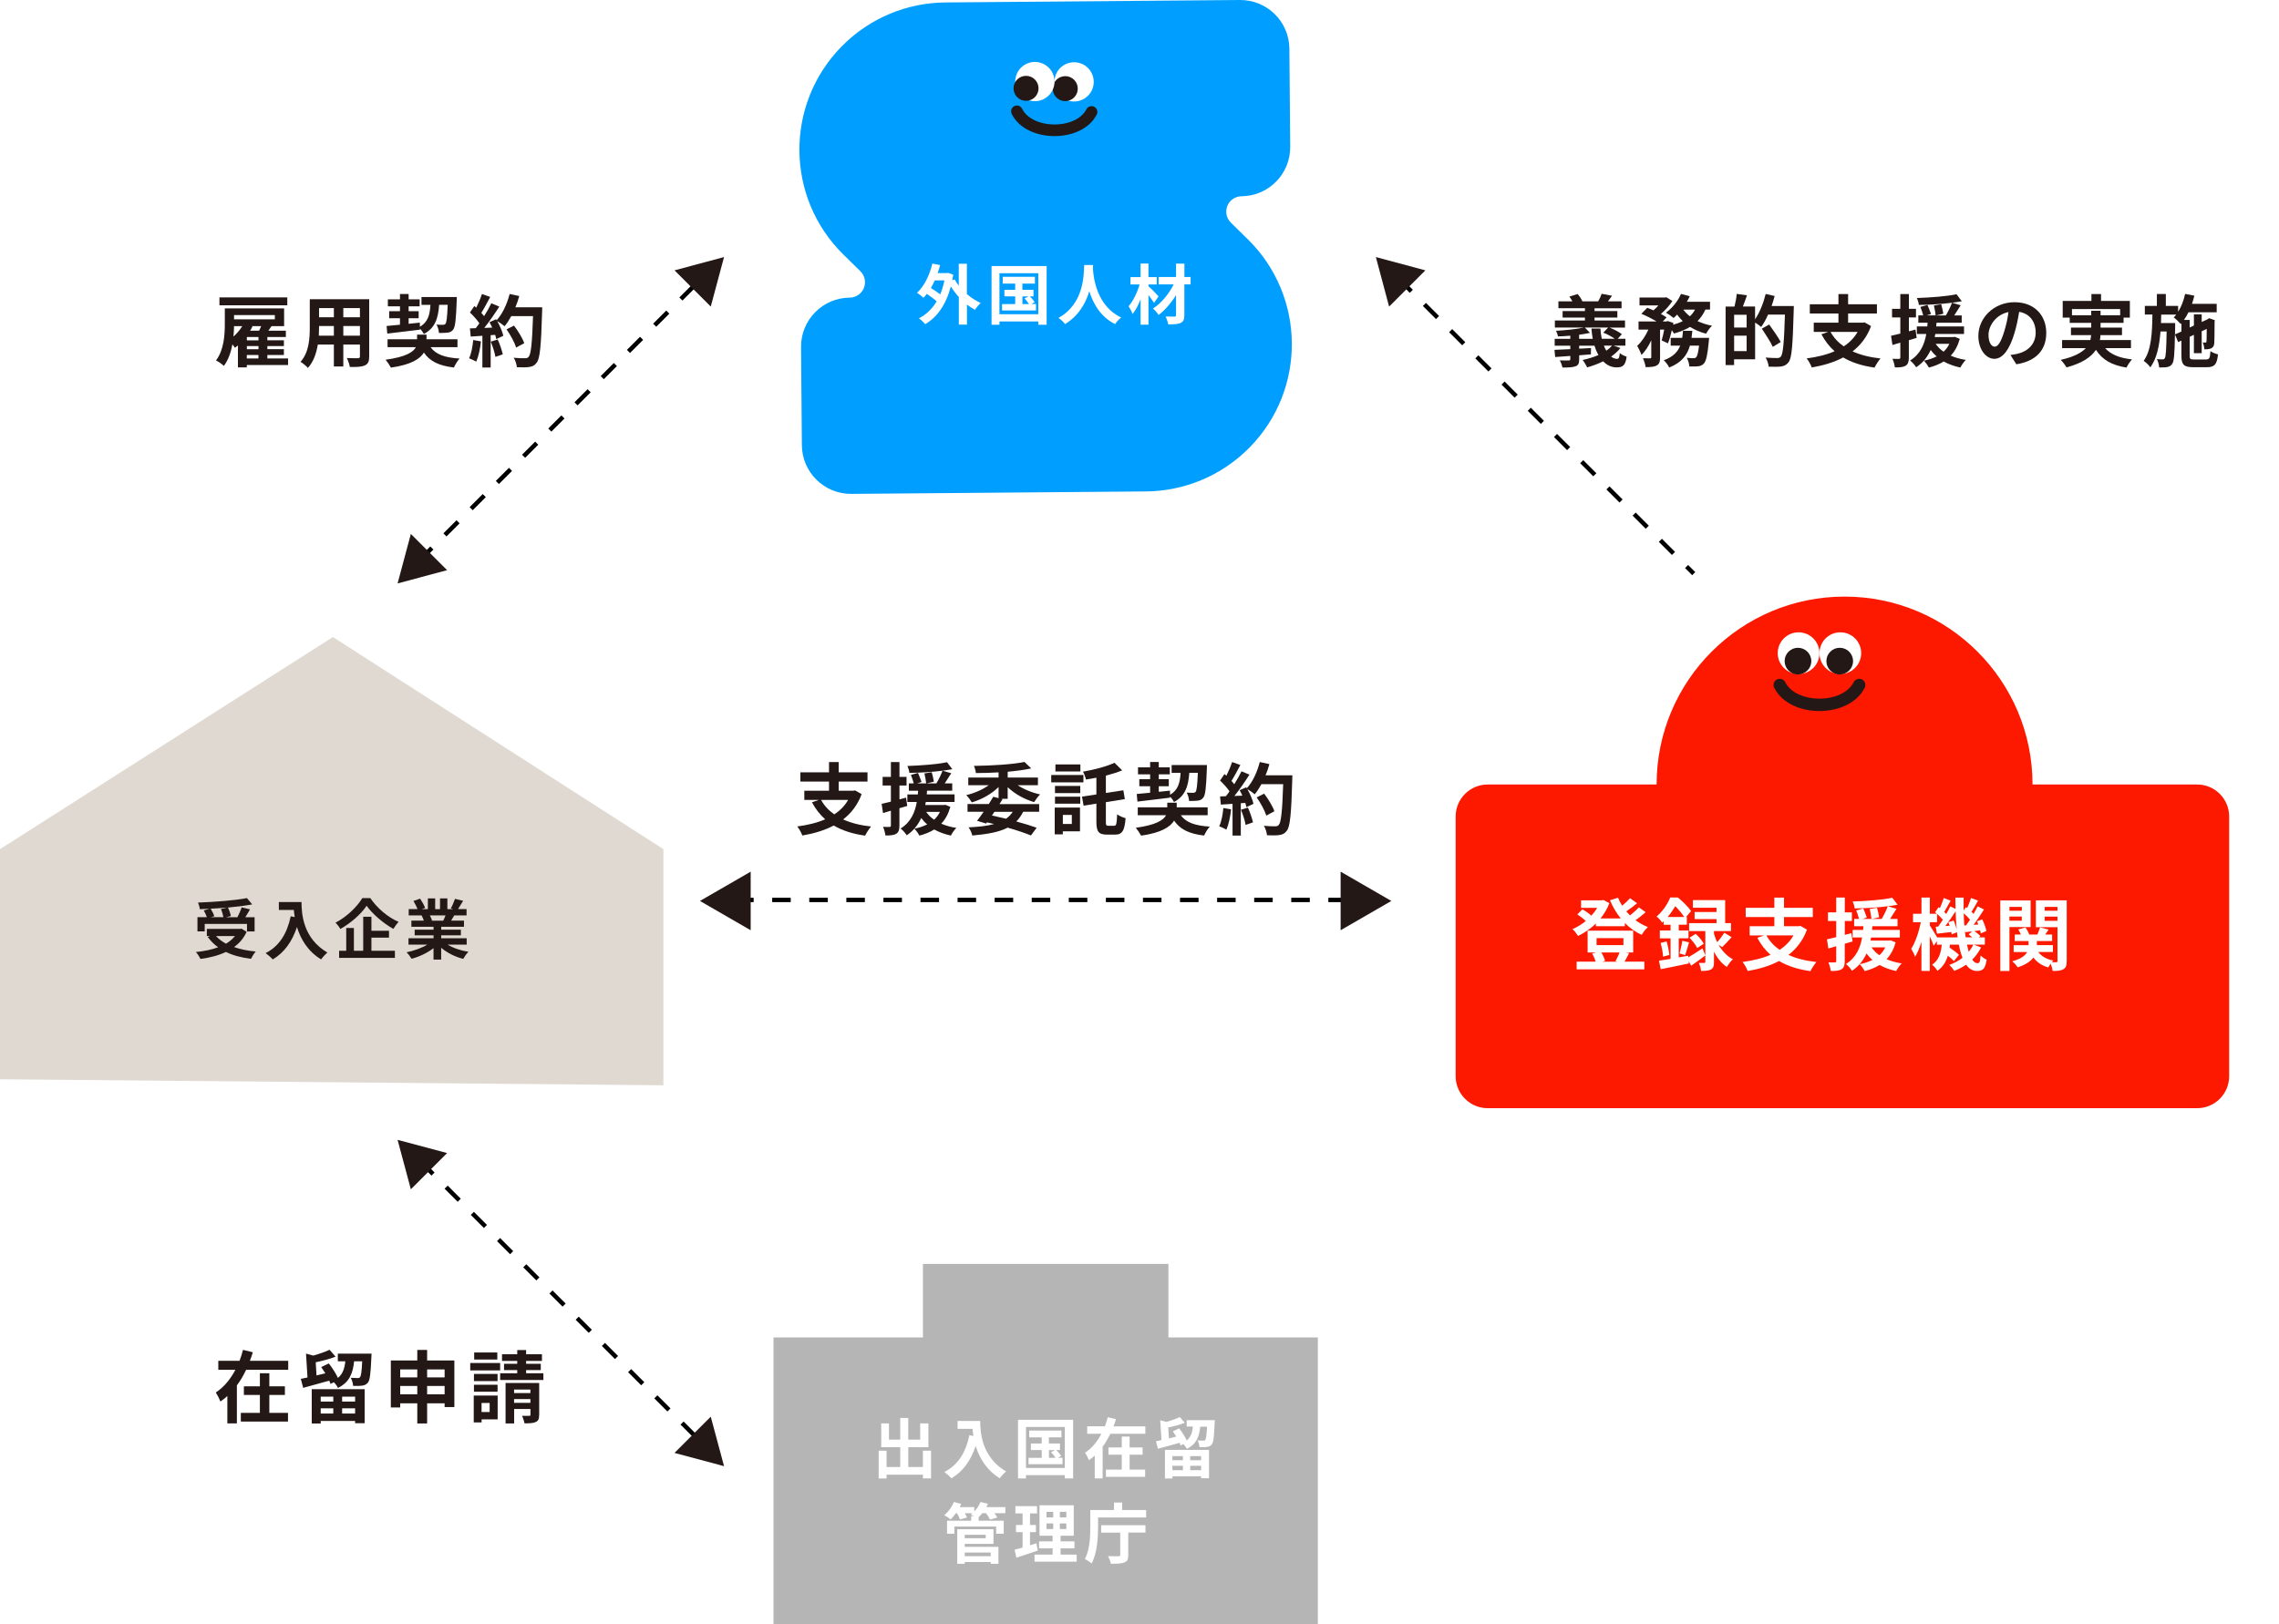 <?xml version="1.0" encoding="UTF-8"?>
<svg id="_レイヤー_2" data-name="レイヤー 2" xmlns="http://www.w3.org/2000/svg" xmlns:xlink="http://www.w3.org/1999/xlink" viewBox="0 0 521.24 371.6">
  <defs>
    <style>
      .cls-1 {
        fill: #dfd9d1;
      }

      .cls-2 {
        fill: #fd1800;
        filter: url(#drop-shadow-1);
      }

      .cls-2, .cls-3 {
        fill-rule: evenodd;
      }

      .cls-4, .cls-3 {
        fill: #231815;
      }

      .cls-5 {
        fill: #fff;
      }

      .cls-6 {
        fill: #009fff;
      }

      .cls-7 {
        fill: #b5b5b6;
      }

      .cls-8 {
        stroke: #000;
        stroke-dasharray: 4.24;
      }

      .cls-8, .cls-9, .cls-10 {
        fill: none;
        stroke-miterlimit: 10;
      }

      .cls-9 {
        stroke-width: 2.66px;
      }

      .cls-9, .cls-10 {
        stroke: #231815;
        stroke-linecap: round;
      }

      .cls-10 {
        stroke-width: 2.83px;
      }
    </style>
    <filter id="drop-shadow-1" x="321.56" y="125.21" width="199.68" height="139.68" filterUnits="userSpaceOnUse">
      <feOffset dx="5.25" dy="5.25"/>
      <feGaussianBlur result="blur" stdDeviation="3.75"/>
      <feFlood flood-color="#000" flood-opacity=".75"/>
      <feComposite in2="blur" operator="in"/>
      <feComposite in="SourceGraphic"/>
    </filter>
  </defs>
  <g id="_レイヤー_1-2" data-name="レイヤー 1">
    <g>
      <path class="cls-2" d="M459.62,174.23c0-23.74-19.25-42.99-42.99-42.99s-42.99,19.25-42.99,42.99h-38.64c-4.04,0-7.32,3.28-7.32,7.32v59.41c0,4.04,3.28,7.32,7.32,7.32h162.27c4.04,0,7.32-3.28,7.32-7.32v-59.41c0-4.04-3.28-7.32-7.32-7.32h-37.64Z"/>
      <g>
        <path class="cls-4" d="M65.87,83.51h-9.42v.54h-2.03v-5.02c-.22.2-.45.38-.67.54-.13-.2-.36-.5-.59-.79-.34,1.78-.92,3.56-1.96,4.93-.38-.38-1.3-1.03-1.8-1.24,1.85-2.45,2.02-5.94,2.02-8.37v-3.55h13.56v4.07h-2.88c-.23.36-.49.7-.72,1.04h4v1.44h-4.23v.76h3.78v1.31h-3.78v.72h3.78v1.33h-3.78v.79h4.74v1.49ZM65.71,69.84h-15.52v-1.8h15.52v1.8ZM53.53,74.61c-.02.74-.05,1.55-.14,2.39.77-.68,1.49-1.51,2.02-2.39h-1.87ZM53.53,72.09v.97h9.33v-.97h-9.33ZM59.12,77.1h-2.66v.76h2.66v-.76ZM59.12,79.17h-2.66v.72h2.66v-.72ZM56.45,82.01h2.66v-.79h-2.66v.79ZM59.26,75.66c.16-.34.34-.7.47-1.04h-2.16l.18.05c-.16.32-.34.67-.54.99h2.05Z"/>
        <path class="cls-4" d="M84.44,81.53c0,1.15-.25,1.73-.97,2.05-.74.36-1.84.4-3.46.38-.07-.58-.41-1.49-.68-2.05,1.01.05,2.2.04,2.52.04.34,0,.47-.11.47-.43v-2.7h-3.8v5.02h-2.16v-5.02h-3.67c-.32,1.96-.97,3.94-2.27,5.35-.34-.4-1.21-1.13-1.69-1.39,1.96-2.16,2.12-5.37,2.12-7.89v-6.43h13.59v13.07ZM76.36,76.79v-2.21h-3.39v.32c0,.58-.02,1.22-.05,1.89h3.44ZM72.97,70.49v2.09h3.39v-2.09h-3.39ZM82.32,70.49h-3.8v2.09h3.8v-2.09ZM82.32,76.79v-2.21h-3.8v2.21h3.8Z"/>
        <path class="cls-4" d="M98.48,79.42c1.17,1.66,3.26,2.41,6.63,2.61-.47.5-1.01,1.42-1.3,2.05-3.44-.41-5.49-1.42-6.86-3.42-.88,1.46-2.95,2.79-7.54,3.44-.27-.52-.81-1.31-1.22-1.8,4.61-.63,6.34-1.75,6.93-2.88h-6.48v-1.8h6.75v-1.06h2.16v1.06h7.08v1.8h-6.14ZM88.42,74.58c.86-.07,1.91-.18,3.06-.29v-1.49h-2.47v-1.6h2.47v-1.12h-2.77v-1.6h2.77v-1.22h1.98v1.22h2.52v1.6h-2.52v1.12h2.29v1.6h-2.29v1.28c.85-.09,1.71-.18,2.56-.27l.02.95c1.84-1.08,2.27-2.74,2.41-5.01h-2.05v-1.8h8.08s0,.58-.02.81c-.16,4.32-.34,6.05-.81,6.64-.36.47-.74.63-1.26.7-.45.07-1.21.07-2,.07-.02-.59-.25-1.42-.56-1.91.65.05,1.22.05,1.49.05.25,0,.4-.04.56-.22.25-.31.4-1.46.52-4.36h-1.96c-.22,3.04-.88,5.28-3.49,6.68-.18-.36-.54-.86-.9-1.24v.25c-2.65.34-5.44.67-7.47.9l-.16-1.76Z"/>
        <path class="cls-4" d="M110,78.09c-.18,1.69-.56,3.49-1.08,4.65-.38-.23-1.17-.61-1.64-.77.52-1.06.81-2.67.95-4.18l1.76.31ZM124.01,70.29s0,.72-.02.99c-.23,7.89-.49,10.73-1.24,11.69-.5.68-.97.88-1.73.99-.65.11-1.76.09-2.81.05-.04-.61-.32-1.55-.72-2.16,1.13.11,2.16.11,2.65.11.34,0,.54-.07.76-.31.54-.56.81-3.19,1.01-9.33h-4.97c-.49.88-.99,1.67-1.53,2.32-.36-.32-1.15-.86-1.69-1.19.63,1.13,1.21,2.47,1.4,3.37l-1.62.76c-.05-.29-.14-.61-.25-.97l-1.03.07v7.4h-1.89v-7.26l-2.67.18-.18-1.87,1.33-.05c.27-.34.56-.72.83-1.12-.52-.77-1.4-1.75-2.16-2.47l1.01-1.48c.14.13.29.25.43.38.5-.99,1.01-2.2,1.31-3.13l1.89.67c-.65,1.24-1.39,2.63-2.03,3.64.23.25.45.52.63.76.65-1.01,1.22-2.05,1.66-2.95l1.82.76c-1.01,1.58-2.27,3.42-3.44,4.88l1.82-.07c-.2-.43-.41-.86-.63-1.24l1.51-.67.13.22c1.33-1.42,2.39-3.73,2.97-6l2.2.47c-.23.88-.54,1.75-.88,2.57h6.14ZM113.83,77.67c.49,1.06.95,2.47,1.17,3.39l-1.69.59c-.14-.92-.61-2.38-1.06-3.48l1.58-.5ZM118.05,79.51c-.34-1.13-1.28-2.86-2.2-4.16l1.71-.86c.94,1.24,1.96,2.9,2.34,4.03l-1.85.99Z"/>
      </g>
      <g>
        <path class="cls-4" d="M65.92,311.34v2.05h-9.63c-.59,1.24-1.28,2.45-2.11,3.55v8.71h-2.18v-6.27c-.5.47-1.01.86-1.58,1.26-.23-.58-.72-1.55-1.06-2.07,1.89-1.22,3.4-3.12,4.48-5.19h-3.91v-2.05h4.86c.31-.85.58-1.67.79-2.5l2.25.54c-.2.67-.43,1.31-.68,1.96h8.77ZM61.6,323.24h4.27v1.98h-10.79v-1.98h4.36v-4.1h-3.66v-1.98h3.66v-2.99h2.16v2.99h3.56v1.98h-3.56v4.1Z"/>
        <path class="cls-4" d="M84.98,309.7s-.02.54-.04.79c-.16,3.75-.34,5.29-.81,5.85-.38.43-.76.59-1.3.67-.47.07-1.22.09-2.07.05-.02-.58-.25-1.35-.54-1.85.67.05,1.26.07,1.55.07.27,0,.43-.04.58-.22.23-.27.38-1.22.49-3.62h-1.85c-.27,2.68-1.03,4.79-3.69,6.09-.18-.4-.58-.94-.94-1.3l-.77.38c-.07-.22-.16-.47-.29-.74-2.07.58-4.27,1.17-5.96,1.64l-.54-2.05c.45-.09.97-.2,1.53-.32l-.34-5.46,1.66.45c1.37-.38,2.79-.88,3.73-1.33l1.37,1.58c-1.35.52-3.02.97-4.54,1.28l.18,3.01,2.02-.49c-.31-.49-.63-.99-.94-1.42l1.73-.83c.79.99,1.62,2.29,2.09,3.31,1.15-.95,1.53-2.25,1.69-3.8h-1.71v-1.75h7.72ZM71.3,317.82h12.1v7.78h-2.18v-.52h-7.87v.59h-2.05v-7.85ZM73.35,319.53v1.12h2.88v-1.12h-2.88ZM76.23,323.39v-1.19h-2.88v1.19h2.88ZM81.22,319.53h-2.97v1.12h2.97v-1.12ZM81.22,323.39v-1.19h-2.97v1.19h2.97Z"/>
        <path class="cls-4" d="M103.92,311.25v10.66h-2.23v-.86h-4v4.61h-2.25v-4.61h-3.91v.95h-2.14v-10.75h6.05v-2.41h2.25v2.41h6.23ZM91.53,313.3v1.82h3.91v-1.82h-3.91ZM95.44,318.99v-1.91h-3.91v1.91h3.91ZM97.69,313.3v1.82h4v-1.82h-4ZM101.69,318.99v-1.91h-4v1.91h4Z"/>
        <path class="cls-4" d="M114.39,313.52h-6.84v-1.69h6.84v1.69ZM113.82,324.72h-3.67v.7h-1.8v-6.14h5.47v5.44ZM113.8,315.97h-5.4v-1.64h5.4v1.64ZM108.4,316.8h5.4v1.6h-5.4v-1.6ZM113.74,311.04h-5.29v-1.62h5.29v1.62ZM110.14,320.97v2.07h1.85v-2.07h-1.85ZM124.28,314.17v1.55h-9.89v-1.55h3.91v-.72h-3.02v-1.44h3.02v-.65h-3.48v-1.53h3.48v-.97h2.03v.97h3.62v1.53h-3.62v.65h3.35v1.44h-3.35v.72h3.94ZM123.31,323.68c0,.9-.16,1.37-.77,1.64-.59.29-1.44.31-2.59.31-.07-.52-.32-1.24-.56-1.71.67.02,1.4.02,1.64,0,.23,0,.29-.07.29-.27v-1.3h-3.73v3.3h-1.96v-9.25h7.69v7.29ZM117.58,317.9v.81h3.73v-.81h-3.73ZM121.31,320.94v-.85h-3.73v.85h3.73Z"/>
      </g>
      <g>
        <path class="cls-4" d="M197.07,181.67c-.9,2.47-2.38,4.36-4.23,5.8,1.78.81,3.91,1.35,6.39,1.62-.45.5-1.06,1.46-1.37,2.09-2.86-.41-5.24-1.17-7.17-2.32-2.11,1.12-4.56,1.84-7.18,2.29-.2-.58-.76-1.58-1.17-2.07,2.36-.31,4.54-.83,6.39-1.64-1.21-1.06-2.2-2.36-3.02-3.89l1.58-.54h-3.33v-2.11h5.65v-2.09h-6.55v-2.12h6.55v-2.34h2.21v2.34h6.59v2.12h-6.59v2.09h3.37l.38-.07,1.49.85ZM187.79,183c.72,1.31,1.73,2.41,3.02,3.31,1.31-.86,2.4-1.94,3.17-3.31h-6.19Z"/>
        <path class="cls-4" d="M207.49,184.39c-.59.18-1.19.36-1.78.52v3.96c0,.99-.18,1.53-.72,1.87-.54.34-1.31.41-2.48.4-.05-.52-.29-1.4-.54-1.98.65.04,1.26.04,1.48.02.22,0,.31-.07.31-.31v-3.4l-1.8.54-.32-2.11c.61-.13,1.33-.31,2.12-.5v-3.69h-1.89v-1.98h1.89v-3.38h1.96v3.38h1.62v1.98h-1.62v3.17l1.51-.4.27,1.91ZM217.35,184.61c-.45,1.6-1.13,2.84-2.07,3.83,1.03.45,2.18.77,3.46.97-.45.41-.99,1.21-1.26,1.75-1.42-.31-2.7-.77-3.8-1.39-.99.61-2.16,1.08-3.4,1.4-.22-.45-.79-1.24-1.15-1.58,1.08-.22,2.07-.54,2.94-.99-.52-.41-.97-.92-1.37-1.46-.7,1.51-1.73,2.92-3.33,3.96-.29-.5-.9-1.19-1.39-1.55,2.38-1.46,3.3-3.76,3.71-6.07h-2.16v-1.73h2.39c.02-.29.04-.58.07-.85h-2.12v-1.67h1.12c-.14-.56-.41-1.35-.65-1.95l1.62-.45c.27.67.65,1.53.81,2.07l-1.01.32h2.07c-.05-.59-.22-1.53-.4-2.27l1.67-.29c.2.7.41,1.62.49,2.18l-1.67.38h2.25c.5-.85,1.08-2.02,1.4-2.9-2.4.31-5.17.47-7.58.5-.04-.47-.25-1.15-.45-1.58,3.15-.11,6.84-.38,9.06-.86l1.21,1.6c-.68.13-1.42.23-2.23.34l1.98.58c-.49.79-1.01,1.62-1.48,2.32h1.71v1.67h-5.76c-.02.29-.04.56-.07.85h6.36v1.73h-6.57c-.05.23-.09.47-.14.7h4.27l.34-.05,1.15.47ZM211.84,185.74c.45.68,1.04,1.28,1.8,1.8.54-.5,1.01-1.1,1.33-1.8h-3.13Z"/>
        <path class="cls-4" d="M230.49,182.75h-1.53l.34.09c-.22.36-.45.74-.7,1.12h9.07v1.76h-3.66c-.43.86-.94,1.6-1.57,2.21,1.8.49,3.42.99,4.66,1.44l-1.31,1.76c-1.39-.56-3.24-1.19-5.33-1.78-1.98,1.03-4.63,1.49-8.08,1.8-.14-.63-.5-1.39-.85-1.87,2.34-.11,4.27-.32,5.83-.76-.52-.13-1.06-.25-1.62-.38l-.2.27-2.07-.63c.45-.58.97-1.3,1.51-2.07h-3.69v-1.76h4.86c.36-.58.72-1.15,1.03-1.67l1.21.32v-2.54c-1.6,1.58-3.83,2.83-6.12,3.51-.29-.49-.85-1.26-1.28-1.66,1.85-.43,3.75-1.26,5.15-2.27h-4.68v-1.75h6.93v-1.19c-1.76.11-3.53.16-5.19.16-.04-.47-.25-1.21-.45-1.64,4.07-.05,8.88-.34,11.56-.9l1.55,1.48c-1.57.34-3.42.58-5.38.76v1.33h6.91v1.75h-4.63c1.4.94,3.28,1.71,5.13,2.11-.45.41-1.06,1.24-1.37,1.76-2.23-.65-4.43-1.87-6.05-3.42v2.65ZM227.45,185.72l-.58.85c1.08.23,2.16.49,3.22.74.61-.43,1.12-.95,1.53-1.58h-4.18Z"/>
        <path class="cls-4" d="M247.79,178.99h-7.36v-1.69h7.36v1.69ZM247.01,190.19h-3.93v.7h-1.85v-6.14h5.78v5.44ZM241.29,179.8h5.78v1.64h-5.78v-1.64ZM241.29,182.27h5.78v1.6h-5.78v-1.6ZM247.1,176.5h-5.71v-1.62h5.71v1.62ZM243.09,186.44v2.07h2.05v-2.07h-2.05ZM254.87,188.91c.45,0,.56-.5.63-2.61.49.38,1.37.74,1.94.88-.22,2.79-.74,3.76-2.36,3.76h-1.96c-1.84,0-2.36-.67-2.36-2.99v-4.1l-2.93.47-.36-2.07,3.29-.5v-3.82c-.81.16-1.62.29-2.39.41-.09-.5-.41-1.33-.67-1.8,2.61-.45,5.46-1.21,7.2-2.03l1.76,1.73c-1.12.47-2.39.86-3.73,1.21v3.96l4-.61.34,2.02-4.34.7v4.45c0,.83.07.95.54.95h1.39Z"/>
        <path class="cls-4" d="M270.06,186.5c1.17,1.66,3.26,2.41,6.63,2.61-.47.5-1.01,1.42-1.3,2.05-3.44-.41-5.49-1.42-6.86-3.42-.88,1.46-2.95,2.79-7.54,3.44-.27-.52-.81-1.31-1.22-1.8,4.61-.63,6.34-1.75,6.93-2.88h-6.48v-1.8h6.75v-1.06h2.16v1.06h7.08v1.8h-6.14ZM259.99,181.65c.86-.07,1.91-.18,3.06-.29v-1.49h-2.47v-1.6h2.47v-1.12h-2.77v-1.6h2.77v-1.22h1.98v1.22h2.52v1.6h-2.52v1.12h2.29v1.6h-2.29v1.28c.85-.09,1.71-.18,2.56-.27l.02.95c1.84-1.08,2.27-2.74,2.41-5.01h-2.05v-1.8h8.08s0,.58-.02.81c-.16,4.32-.34,6.05-.81,6.64-.36.47-.74.63-1.26.7-.45.07-1.21.07-2,.07-.02-.59-.25-1.42-.56-1.91.65.05,1.22.05,1.49.05.25,0,.4-.04.56-.22.25-.31.4-1.46.52-4.36h-1.96c-.22,3.04-.88,5.28-3.49,6.68-.18-.36-.54-.86-.9-1.24v.25c-2.65.34-5.44.67-7.47.9l-.16-1.76Z"/>
        <path class="cls-4" d="M281.57,185.16c-.18,1.69-.56,3.49-1.08,4.65-.38-.23-1.17-.61-1.64-.77.52-1.06.81-2.67.95-4.18l1.76.31ZM295.58,177.37s0,.72-.02.99c-.23,7.89-.49,10.73-1.24,11.69-.5.68-.97.88-1.73.99-.65.11-1.76.09-2.81.05-.04-.61-.32-1.55-.72-2.16,1.13.11,2.16.11,2.65.11.34,0,.54-.07.76-.31.54-.56.81-3.19,1.01-9.33h-4.97c-.49.88-.99,1.67-1.53,2.32-.36-.32-1.15-.86-1.69-1.19.63,1.13,1.21,2.47,1.4,3.37l-1.62.76c-.05-.29-.14-.61-.25-.97l-1.03.07v7.4h-1.89v-7.26l-2.67.18-.18-1.87,1.33-.05c.27-.34.56-.72.83-1.12-.52-.77-1.4-1.75-2.16-2.47l1.01-1.48c.14.13.29.25.43.38.5-.99,1.01-2.2,1.31-3.13l1.89.67c-.65,1.24-1.39,2.63-2.03,3.64.23.25.45.52.63.76.65-1.01,1.22-2.05,1.66-2.95l1.82.76c-1.01,1.58-2.27,3.42-3.44,4.88l1.82-.07c-.2-.43-.41-.86-.63-1.24l1.51-.67.13.22c1.33-1.42,2.39-3.73,2.97-6l2.2.47c-.23.88-.54,1.75-.88,2.57h6.14ZM285.41,184.75c.49,1.06.95,2.47,1.17,3.39l-1.69.59c-.14-.92-.61-2.38-1.06-3.47l1.58-.5ZM289.62,186.59c-.34-1.13-1.28-2.86-2.2-4.16l1.71-.86c.94,1.24,1.96,2.9,2.34,4.03l-1.85.99Z"/>
      </g>
      <g>
        <path class="cls-4" d="M370.6,79.62c-.56.74-1.3,1.39-2.11,1.96.43.34.88.52,1.35.52.43,0,.54-.32.63-1.33.41.38,1.08.68,1.57.83-.29,2.02-.88,2.45-2.3,2.45-1.19,0-2.21-.5-3.08-1.39-1.15.58-2.41,1.04-3.65,1.39-.2-.43-.7-1.28-1.04-1.69,1.24-.27,2.5-.65,3.62-1.13-.36-.63-.67-1.35-.9-2.14h-3.51v.68l2.7-.14-.02,1.44-2.68.22v.92c0,.95-.2,1.37-.86,1.6-.7.25-1.62.27-2.95.27-.11-.5-.36-1.17-.61-1.64.77.05,1.76.04,2.03.02.27,0,.36-.07.36-.31v-.72c-1.26.11-2.45.18-3.46.25l-.16-1.64c.99-.04,2.25-.09,3.62-.16v-.79h-3.57v-1.57h3.57v-.72c-.95.09-1.93.14-2.81.16-.07-.36-.27-.92-.45-1.28,2.2-.13,4.75-.38,6.34-.74h-6.61v-1.62h6.88v-.67h-5.11v-1.48h5.11v-.65h-6.07v-1.58h3.19c-.2-.38-.43-.76-.68-1.08l1.87-.59c.45.47.9,1.17,1.1,1.67h3.62c.31-.54.63-1.22.79-1.73l2.38.45c-.32.47-.65.92-.94,1.28h3.11v1.58h-6.18v.65h5.22v1.48h-5.22v.67h6.97v1.62h-3.56c.99.38,2.2,1.01,2.84,1.51l-.95,1.06h1.76v1.57h-2.7l1.57.54ZM364.28,77.51c-.14-.74-.23-1.53-.29-2.34h2.05c.04.83.14,1.6.31,2.34h2.97c-.7-.5-1.73-1.08-2.63-1.4l1.12-1.17h-5.33l1.17,1.21c-.74.16-1.58.31-2.48.43v.94h3.11ZM366.83,79.08c.16.41.34.81.56,1.15.5-.34.95-.74,1.31-1.15h-1.87Z"/>
        <path class="cls-4" d="M390.05,70.83c-.47,1.03-1.06,1.89-1.8,2.63.99.47,2.11.83,3.31,1.06-.47.43-1.06,1.28-1.35,1.82-1.37-.34-2.59-.88-3.67-1.55-1.06.65-2.3,1.13-3.67,1.51-.11-.2-.29-.47-.5-.76-.25,1.12-.56,2.2-.88,3.01l-1.44-.67c.2-.67.41-1.57.58-2.48h-.95v6.34c0,.97-.14,1.55-.77,1.87-.61.34-1.42.38-2.54.38-.05-.59-.34-1.46-.61-2.03.67.02,1.39.02,1.62.02.22-.02.29-.05.29-.27v-3.85c-.63,1.33-1.39,2.54-2.25,3.33-.18-.61-.65-1.49-.97-2.07.99-.88,1.93-2.29,2.56-3.71h-2.25v-1.87h4.12c-1.01-.61-2.36-1.3-3.48-1.75l1.35-1.37c.43.16.94.36,1.42.58.4-.34.79-.74,1.13-1.13h-4.32v-1.8h5.82l.32-.07,1.37.86c-.61,1.01-1.62,2.11-2.63,2.97.52.27.97.54,1.31.79l-.88.92h.86l.29-.09,1.3.43-.07.41c.79-.22,1.55-.49,2.2-.83-.47-.45-.9-.95-1.28-1.49-.27.29-.54.54-.81.77-.41-.34-1.24-.92-1.75-1.21,1.4-1.01,2.74-2.63,3.44-4.29l2,.54c-.2.43-.41.85-.67,1.26h5.31v1.78h-1.04ZM390.9,77.28s-.04.56-.07.81c-.29,3.11-.61,4.5-1.13,5.08-.4.41-.77.56-1.31.63-.45.05-1.19.07-2.02.04-.02-.59-.25-1.42-.58-1.98.65.07,1.26.09,1.55.09.25,0,.4-.04.58-.2.25-.23.49-1.01.68-2.68h-2.09c-.61,2.14-1.89,3.89-4.74,5.01-.23-.5-.79-1.26-1.24-1.66,2.16-.79,3.21-1.94,3.76-3.35h-2.18v-1.78h2.63c.09-.52.14-1.04.18-1.6h2.14c-.05.54-.11,1.08-.18,1.6h4.02ZM385,70.83c.4.56.9,1.08,1.49,1.53.49-.43.88-.95,1.19-1.53h-2.68Z"/>
        <path class="cls-4" d="M410.27,70.02s0,.72-.02.97c-.23,8.05-.43,10.91-1.17,11.87-.5.67-1.01.86-1.73.99-.68.09-1.76.07-2.83.04-.04-.59-.32-1.49-.7-2.09,1.15.11,2.21.11,2.68.11.36,0,.56-.07.79-.31.52-.58.76-3.28.95-9.63h-3.85c-.47,1.08-1.03,2.07-1.58,2.84-.29-.27-.9-.68-1.39-1.01v8.41h-4.81v1.31h-1.94v-13.38h2.03c.23-.9.45-2.05.52-2.9l2.34.32c-.31.9-.63,1.8-.94,2.57h2.79v2.92c1.04-1.51,1.91-3.69,2.43-5.8l2.05.47c-.2.77-.43,1.53-.7,2.29h5.06ZM399.48,72.02h-2.86v2.92h2.86v-2.92ZM399.48,80.32v-3.53h-2.86v3.53h2.86ZM405.46,79.35c-.5-1.08-1.62-2.84-2.5-4.16l1.67-.95c.9,1.24,2.09,2.95,2.65,4l-1.82,1.12Z"/>
        <path class="cls-4" d="M427.94,74.59c-.9,2.47-2.38,4.36-4.23,5.8,1.78.81,3.91,1.35,6.39,1.62-.45.5-1.06,1.46-1.37,2.09-2.86-.41-5.24-1.17-7.17-2.32-2.11,1.12-4.56,1.84-7.18,2.29-.2-.58-.76-1.58-1.17-2.07,2.36-.31,4.54-.83,6.39-1.64-1.21-1.06-2.2-2.36-3.02-3.89l1.58-.54h-3.33v-2.11h5.65v-2.09h-6.55v-2.12h6.55v-2.34h2.21v2.34h6.59v2.12h-6.59v2.09h3.37l.38-.07,1.49.85ZM418.67,75.93c.72,1.31,1.73,2.41,3.02,3.31,1.31-.86,2.4-1.94,3.17-3.31h-6.19Z"/>
        <path class="cls-4" d="M438.36,77.31c-.59.18-1.19.36-1.78.52v3.96c0,.99-.18,1.53-.72,1.87-.54.34-1.31.41-2.48.4-.05-.52-.29-1.4-.54-1.98.65.04,1.26.04,1.48.02.22,0,.31-.07.31-.31v-3.4l-1.8.54-.32-2.11c.61-.13,1.33-.31,2.12-.5v-3.69h-1.89v-1.98h1.89v-3.38h1.96v3.38h1.62v1.98h-1.62v3.17l1.51-.4.27,1.91ZM448.23,77.53c-.45,1.6-1.13,2.84-2.07,3.84,1.03.45,2.18.77,3.46.97-.45.41-.99,1.21-1.26,1.75-1.42-.31-2.7-.77-3.8-1.39-.99.61-2.16,1.08-3.4,1.4-.22-.45-.79-1.24-1.15-1.58,1.08-.22,2.07-.54,2.94-.99-.52-.41-.97-.92-1.37-1.46-.7,1.51-1.73,2.92-3.33,3.96-.29-.5-.9-1.19-1.39-1.55,2.38-1.46,3.3-3.76,3.71-6.07h-2.16v-1.73h2.39c.02-.29.04-.58.07-.85h-2.12v-1.67h1.12c-.14-.56-.41-1.35-.65-1.94l1.62-.45c.27.67.65,1.53.81,2.07l-1.01.32h2.07c-.05-.59-.22-1.53-.4-2.27l1.67-.29c.2.7.41,1.62.49,2.18l-1.67.38h2.25c.5-.85,1.08-2.02,1.4-2.9-2.4.31-5.17.47-7.58.5-.04-.47-.25-1.15-.45-1.58,3.15-.11,6.84-.38,9.06-.86l1.21,1.6c-.68.13-1.42.23-2.23.34l1.98.58c-.49.79-1.01,1.62-1.48,2.32h1.71v1.67h-5.76c-.02.29-.04.56-.07.85h6.36v1.73h-6.57c-.05.23-.09.47-.14.7h4.27l.34-.05,1.15.47ZM442.72,78.66c.45.68,1.04,1.28,1.8,1.8.54-.5,1.01-1.1,1.33-1.8h-3.13Z"/>
        <path class="cls-4" d="M461.17,83.35l-1.35-2.14c.68-.07,1.19-.18,1.67-.29,2.3-.54,4.1-2.2,4.1-4.83,0-2.48-1.35-4.34-3.78-4.75-.25,1.53-.56,3.19-1.08,4.88-1.08,3.64-2.63,5.87-4.59,5.87s-3.66-2.2-3.66-5.24c0-4.16,3.6-7.71,8.26-7.71s7.27,3.1,7.27,7.02-2.32,6.48-6.86,7.18ZM456.22,79.31c.76,0,1.46-1.13,2.2-3.56.41-1.33.76-2.86.95-4.36-2.97.61-4.57,3.24-4.57,5.22,0,1.82.72,2.7,1.42,2.7Z"/>
        <path class="cls-4" d="M481.48,79.65c1.28,1.44,3.29,2.27,6.14,2.57-.43.45-.99,1.3-1.26,1.87-3.42-.54-5.56-1.82-6.99-4.05-1.06,1.6-3.06,3.02-6.73,4.02-.25-.47-.86-1.28-1.33-1.73,3.02-.68,4.75-1.62,5.74-2.68h-5.42v-1.85h6.46c.09-.38.14-.76.18-1.13h-4.61v-1.73h4.63v-1.08h-4.92v-1.19h-1.6v-3.83h6.57v-1.57h2.2v1.57h6.59v3.83h-1.44v1.19h-5.26v1.08h4.9v1.73h-4.92c-.02.38-.05.76-.14,1.13h7.11v1.85h-5.91ZM478.29,72.13v-1.03h2.14v1.03h4.48v-1.42h-11.02v1.42h4.39Z"/>
        <path class="cls-4" d="M504.61,82.23c.7,0,.85-.31.95-1.89.43.31,1.21.61,1.73.74-.23,2.25-.77,2.93-2.52,2.93h-3.15c-2.12,0-2.7-.58-2.7-2.63v-3.46l-.74.34-.74-1.75c-.07,4.41-.2,6.14-.61,6.72-.32.47-.67.65-1.15.74-.45.11-1.13.09-1.85.09-.04-.59-.23-1.39-.52-1.91.56.07,1.06.07,1.3.07s.38-.05.52-.29c.23-.36.34-1.87.41-6.1h-1.4c-.25,3.24-.83,6.16-2.32,8.21-.34-.5-1.01-1.15-1.53-1.49,1.78-2.47,1.94-6.43,2-10.59h-1.73v-1.98h2.75v-2.72h2.05v2.72h2.81v1.35c.74-1.17,1.28-2.61,1.6-4.09l2.11.4c-.14.63-.34,1.26-.54,1.87h5.65v1.94h-6.46c-.31.63-.65,1.22-1.03,1.75h1.31v1.73l.97-.45v-2.57h1.78v1.75l1.3-.59.07-.05.32-.23,1.33.47-.07.29c-.02,2.56-.02,4.39-.07,4.93-.04.65-.29,1.04-.77,1.24-.43.18-1.01.2-1.49.2-.04-.49-.18-1.17-.38-1.57.22.02.47.02.61.02s.23-.04.25-.27c.04-.16.04-1.15.05-2.86l-1.15.54v5.02h-1.78v-4.2l-.97.45v4.34c0,.74.13.85,1.03.85h2.77ZM498.92,75.82v-1.87l-.16.18c-.34-.4-1.13-1.19-1.6-1.51.2-.2.4-.41.58-.65h-3.44c-.02.65-.04,1.3-.05,1.93h3.24v.81l-.04,1.8,1.48-.68Z"/>
      </g>
      <polygon class="cls-1" points="0 246.91 0 194.27 76.14 145.74 151.73 194.27 151.73 248.29 0 246.91"/>
      <g>
        <path class="cls-5" d="M376.39,208.69c-.72.63-1.55,1.3-2.32,1.84.86.63,1.82,1.17,2.83,1.57-.49.4-1.1,1.22-1.42,1.78-1.44-.65-2.74-1.58-3.85-2.72v.74h-6.63v-.61c-1.22,1.19-2.63,2.14-4.07,2.84-.29-.47-.85-1.21-1.28-1.57,1.04-.43,2.09-1.08,3.04-1.85-.5-.5-1.28-1.1-1.93-1.51l1.17-1.17c.68.4,1.53.95,2.03,1.46.52-.56.97-1.17,1.35-1.78h-3.69v-1.73h4.72l.36-.09,1.39.72c-.49,1.31-1.19,2.48-2.03,3.51h4.63c-.99-1.22-1.82-2.63-2.47-4.16l1.84-.58c.27.63.58,1.24.95,1.82.67-.54,1.33-1.17,1.8-1.71l1.62,1.15c-.77.65-1.67,1.33-2.47,1.87.27.32.56.63.85.92.74-.58,1.51-1.28,2.02-1.85l1.57,1.12ZM372.6,218.05c-.38.74-.74,1.44-1.04,1.96h4.52v1.76h-15.48v-1.76h4.36c-.18-.59-.49-1.31-.83-1.87l.94-.23h-1.96v-4.99h10.42v4.99h-1.62l.7.14ZM365.16,216.22h6.14v-1.6h-6.14v1.6ZM366.24,217.91c.4.61.72,1.37.86,1.91l-.68.2h3.55l-.49-.11c.31-.54.68-1.35.94-2h-4.18Z"/>
        <path class="cls-5" d="M386.13,219.02c.9-.52,2.09-1.28,3.26-2.05l.65,1.62c-1.06.81-2.21,1.64-3.24,2.34l-.59-1.03.05.52c-2.23.47-4.61.97-6.43,1.31l-.4-1.94c.76-.11,1.66-.25,2.65-.41v-4.7h-2.45v-1.8h2.45v-1.31h-1.58v-.81c-.11.11-.23.22-.34.32-.27-.41-.86-1.12-1.28-1.39,1.51-1.28,2.56-2.97,3.12-4.36h1.76c1.06.88,2.38,2.16,3.01,3.1l-1.13,1.35h.16v1.78h-1.85v1.31h2.23v1.8h-2.23v4.36l2.16-.38.04.36ZM381.18,215.37c.29.99.54,2.27.63,3.1l-1.44.4c-.04-.86-.29-2.16-.56-3.15l1.37-.34ZM385.21,209.79c-.5-.74-1.3-1.75-2.05-2.47-.45.77-1.03,1.62-1.75,2.47h3.8ZM384.13,218.14c.23-.79.52-2.07.63-2.92l1.55.38c-.32,1.01-.61,2.16-.88,2.9l-1.3-.36ZM393.04,216.11c.76,1.33,1.84,2.59,3.29,3.35-.43.38-1.06,1.21-1.37,1.76-1.28-.83-2.25-2.12-2.95-3.48v2.36c0,.9-.13,1.4-.68,1.69-.56.31-1.26.34-2.27.34-.05-.54-.27-1.3-.5-1.85.5.04,1.04.02,1.22.02.2,0,.25-.05.25-.23v-7.06h-3.71v-1.82h6.27v-.92h-5.01v-1.62h5.01v-.97h-5.4v-1.76h7.38v5.28h1.33v1.82h-3.89v.59c.18.61.41,1.28.74,1.93.56-.61,1.22-1.49,1.62-2.16l1.67,1.03c-.72.83-1.53,1.67-2.16,2.27l-.85-.56ZM387.82,213.64c.72.63,1.51,1.58,1.85,2.27l-1.49.99c-.31-.67-1.08-1.66-1.76-2.36l1.4-.9Z"/>
        <path class="cls-5" d="M413.28,212.67c-.9,2.47-2.38,4.36-4.23,5.8,1.78.81,3.91,1.35,6.39,1.62-.45.5-1.06,1.46-1.37,2.09-2.86-.41-5.24-1.17-7.17-2.32-2.11,1.12-4.56,1.84-7.18,2.29-.2-.58-.76-1.58-1.17-2.07,2.36-.31,4.54-.83,6.39-1.64-1.21-1.06-2.2-2.36-3.02-3.89l1.58-.54h-3.33v-2.11h5.65v-2.09h-6.55v-2.12h6.55v-2.34h2.21v2.34h6.59v2.12h-6.59v2.09h3.37l.38-.07,1.49.85ZM404,214c.72,1.31,1.73,2.41,3.02,3.31,1.31-.86,2.4-1.94,3.17-3.31h-6.19Z"/>
        <path class="cls-5" d="M423.7,215.39c-.59.18-1.19.36-1.78.52v3.96c0,.99-.18,1.53-.72,1.87-.54.34-1.31.41-2.48.4-.05-.52-.29-1.4-.54-1.98.65.04,1.26.04,1.48.02.22,0,.31-.07.31-.31v-3.4l-1.8.54-.32-2.11c.61-.13,1.33-.31,2.12-.5v-3.69h-1.89v-1.98h1.89v-3.39h1.96v3.39h1.62v1.98h-1.62v3.17l1.51-.4.27,1.91ZM433.56,215.6c-.45,1.6-1.13,2.84-2.07,3.84,1.03.45,2.18.77,3.46.97-.45.41-.99,1.21-1.26,1.75-1.42-.31-2.7-.77-3.8-1.39-.99.61-2.16,1.08-3.4,1.4-.22-.45-.79-1.24-1.15-1.58,1.08-.22,2.07-.54,2.93-.99-.52-.41-.97-.92-1.37-1.46-.7,1.51-1.73,2.92-3.33,3.96-.29-.5-.9-1.19-1.39-1.55,2.38-1.46,3.29-3.76,3.71-6.07h-2.16v-1.73h2.39c.02-.29.04-.58.07-.85h-2.12v-1.67h1.12c-.14-.56-.41-1.35-.65-1.94l1.62-.45c.27.67.65,1.53.81,2.07l-1.01.32h2.07c-.05-.59-.22-1.53-.4-2.27l1.67-.29c.2.7.41,1.62.49,2.18l-1.67.38h2.25c.5-.85,1.08-2.02,1.4-2.9-2.4.31-5.17.47-7.58.5-.04-.47-.25-1.15-.45-1.58,3.15-.11,6.84-.38,9.06-.86l1.21,1.6c-.68.13-1.42.23-2.23.34l1.98.58c-.49.79-1.01,1.62-1.48,2.32h1.71v1.67h-5.76c-.02.29-.04.56-.07.85h6.36v1.73h-6.57c-.05.23-.09.47-.14.7h4.27l.34-.05,1.15.47ZM428.05,216.74c.45.68,1.04,1.28,1.8,1.8.54-.5,1.01-1.1,1.33-1.8h-3.13Z"/>
        <path class="cls-5" d="M453.11,216.74c-.52,1.04-1.21,1.98-2.03,2.79.36.54.76.83,1.21.83s.61-.34.7-1.76c.4.41.97.77,1.39.97-.32,2.03-.83,2.57-2.23,2.57-1.01,0-1.82-.52-2.47-1.44-.83.58-1.75,1.04-2.72,1.42-.23-.4-.76-1.03-1.12-1.37,1.13-.41,2.14-.95,3.01-1.62-.34-.86-.61-1.87-.83-3.02h-2.03c-.02.23-.05.47-.09.68.79.52,1.67,1.17,2.14,1.66l-1.15,1.42c-.31-.34-.83-.79-1.39-1.22-.41,1.37-1.12,2.57-2.39,3.46-.23-.43-.77-1.1-1.21-1.4,1.58-1.06,2.03-2.77,2.21-4.59h-1.12v-.81l-.72,1.06c-.18-.54-.54-1.37-.9-2.16v7.92h-1.91v-6.64c-.41,1.31-.9,2.52-1.44,3.39-.2-.56-.61-1.33-.9-1.82.94-1.42,1.78-3.93,2.2-6.07h-1.78v-1.94h1.93v-3.71h1.91v3.71h1.6c-.13-.13-.27-.23-.4-.34l.79-1.17.31.23c.32-.76.68-1.66.88-2.32l1.58.61c-.5.86-1.03,1.85-1.46,2.57.16.16.32.32.45.47.36-.61.67-1.21.92-1.75l1.21.59c-.02-.85-.04-1.71-.04-2.59h1.89c-.02,1.01-.02,1.98,0,2.94l.52-.76.29.22c.34-.74.68-1.64.88-2.3l1.6.59c-.5.9-1.03,1.87-1.48,2.57l.47.47c.34-.59.67-1.21.92-1.73l1.46.72c-.72,1.13-1.58,2.45-2.38,3.51l1.08-.07c-.09-.25-.2-.5-.31-.74l1.21-.43c.41.85.83,1.96.94,2.66l-1.28.54c-.04-.2-.07-.45-.14-.7l-1.33.18c.52.34,1.08.79,1.37,1.13l-.34.31h1.37v1.66h-2.52l1.67.63ZM447.73,214.45c-.04-.38-.09-.77-.14-1.17l-1.22.49c-.02-.16-.04-.34-.07-.54-1.17.13-2.29.27-3.29.38l-.29-1.58.56-.04c.34-.47.72-1.01,1.08-1.58-.34-.41-.85-.92-1.33-1.33v1.91h-1.64v.77c.38.56,1.24,1.94,1.67,2.7h4.68ZM446.83,210.6c.29.61.56,1.39.7,2.02-.13-1.31-.22-2.7-.25-4.14-.72,1.12-1.57,2.38-2.34,3.38l.97-.07c-.09-.29-.18-.56-.29-.81l1.21-.38ZM449.67,211.7c.29-.38.59-.83.9-1.3-.38-.47-.92-1.01-1.44-1.46.02.97.07,1.89.14,2.79l.4-.04ZM451.11,214.45c-.27-.23-.58-.47-.86-.67l.81-.7c-.56.05-1.08.13-1.58.18l-.11-.5c.05.59.13,1.15.22,1.69h1.53ZM449.87,216.11c.13.59.27,1.15.41,1.64.41-.5.77-1.04,1.04-1.64h-1.46Z"/>
        <path class="cls-5" d="M459.59,212.09v10.05h-2.09v-16.13h6.93v6.09h-4.84ZM459.59,207.48v.88h2.83v-.88h-2.83ZM462.41,210.63v-.94h-2.83v.94h2.83ZM472.68,219.87c0,.99-.16,1.53-.74,1.87-.58.34-1.37.4-2.48.4-.04-.45-.23-1.13-.43-1.67-.22.31-.43.61-.56.86-1.49-.43-2.61-1.19-3.4-2.27-.63.85-1.73,1.64-3.6,2.25-.25-.4-.81-1.04-1.24-1.39,2.02-.54,2.97-1.31,3.4-2.11h-3.08v-1.57h3.4v-.94h-3.15v-1.49h1.4c-.16-.4-.36-.81-.59-1.17l1.64-.45c.36.47.7,1.12.86,1.62h1.87c.22-.54.47-1.19.61-1.64l1.96.5c-.27.4-.54.79-.77,1.13h1.57v1.49h-3.49v.94h3.67v1.57h-3.35c.72.97,1.91,1.67,3.44,1.96-.11.11-.23.23-.34.38.43.02.85.02,1.01,0,.22,0,.29-.09.29-.31v-7.71h-4.95v-6.14h7.06v13.86ZM467.65,207.48v.88h2.92v-.88h-2.92ZM470.57,210.67v-.97h-2.92v.97h2.92Z"/>
      </g>
      <g>
        <circle class="cls-5" cx="411.36" cy="149.43" r="4.77"/>
        <circle class="cls-4" cx="411.22" cy="151.25" r="3.05"/>
        <circle class="cls-5" cx="420.91" cy="149.43" r="4.77"/>
        <circle class="cls-4" cx="420.77" cy="151.25" r="3.05"/>
        <path class="cls-10" d="M407.05,156.71c3.03,6.06,15.14,6.06,18.17,0"/>
      </g>
      <rect class="cls-7" x="176.91" y="305.98" width="124.5" height="65.62"/>
      <g>
        <path class="cls-4" d="M56.41,213.18c-.67,1.47-1.66,2.61-2.88,3.49,1.44.51,3.12.85,4.96,1.02-.38.41-.85,1.19-1.09,1.67-2.17-.27-4.11-.78-5.73-1.57-1.72.82-3.72,1.32-5.83,1.6-.18-.42-.68-1.22-1.05-1.58,1.88-.19,3.62-.54,5.1-1.09-.92-.65-1.71-1.44-2.37-2.35l.5-.21h-.71v-1.64h7.57l.33-.07,1.2.73ZM46.82,213.08h-1.66v-3.25h2.15c-.15-.46-.44-1.06-.71-1.54l1.33-.38c-.75.04-1.52.08-2.23.09-.03-.45-.24-1.12-.41-1.51,3.94-.14,8.46-.5,11.19-1.02l1.2,1.44c-1.62.3-3.55.54-5.55.72.3.6.58,1.4.67,1.94l-1.11.27h2.61c.36-.69.75-1.57.98-2.25l1.9.45c-.34.63-.73,1.24-1.08,1.8h2.13v3.25h-1.74v-1.71h-9.67v1.71ZM52.02,207.62c-1.26.12-2.56.21-3.84.27.34.56.69,1.23.84,1.71l-.78.23h2.86c-.09-.52-.31-1.27-.57-1.86l1.48-.35ZM49.41,214.16c.61.67,1.38,1.24,2.28,1.74.79-.48,1.5-1.05,2.04-1.74h-4.32Z"/>
        <path class="cls-4" d="M68.96,206.37c0,2.83.4,8.31,5.92,11.56-.39.31-1.12,1.09-1.44,1.56-3.1-1.88-4.69-4.71-5.52-7.4-1.12,3.36-2.92,5.85-5.53,7.41-.33-.38-1.17-1.11-1.63-1.45,3.12-1.58,4.9-4.47,5.73-8.42l.92.17c-.1-.57-.17-1.11-.21-1.62h-3.42v-1.81h5.19Z"/>
        <path class="cls-4" d="M84.69,205.47c1.62,2.37,4.08,4.41,6.48,5.44-.45.47-.85,1.05-1.2,1.6-2.32-1.29-4.83-3.45-6.12-5.29-1.21,1.83-3.52,3.91-6,5.31-.22-.4-.73-1.06-1.12-1.44,2.6-1.33,5.01-3.72,6.13-5.62h1.83ZM84.95,217.52h5.37v1.62h-12.76v-1.62h1.63v-5.21h1.75v5.21h2.13v-7.78h1.88v3.21h4.02v1.57h-4.02v3Z"/>
        <path class="cls-4" d="M102.39,216.12c1.27.78,3.01,1.36,4.75,1.63-.4.39-.93,1.14-1.2,1.62-1.85-.46-3.66-1.37-5.04-2.54v2.7h-1.75v-2.61c-1.4,1.09-3.24,1.96-5.02,2.43-.25-.44-.76-1.12-1.14-1.48,1.68-.35,3.45-.98,4.74-1.75h-4.3v-1.47h5.73v-.66h-4.32v-1.29h4.32v-.67h-5.07v-1.4h2.85c-.12-.38-.31-.83-.51-1.17l.18-.03h-3.13v-1.45h2.01c-.21-.57-.6-1.29-.93-1.86l1.53-.52c.44.65.93,1.53,1.14,2.12l-.74.27h1.37v-2.45h1.67v2.45h1.11v-2.45h1.68v2.45h1.33l-.54-.17c.36-.62.73-1.52.95-2.18l1.87.45c-.42.69-.82,1.36-1.17,1.89h1.95v1.45h-2.82c-.24.44-.48.84-.71,1.2h2.94v1.4h-5.21v.67h4.5v1.29h-4.5v.66h5.83v1.47h-4.35ZM98.31,209.43c.21.39.4.84.51,1.16l-.25.04h2.81c.18-.36.36-.79.52-1.2h-3.58Z"/>
      </g>
      <g>
        <path class="cls-5" d="M212.94,331.89v6.34h-1.86v-.85h-8.31v.87h-1.81v-6.36h1.81v3.73h3.13v-4.53h-4.35v-5.44h1.77v3.71h2.58v-4.96h1.83v4.96h2.73v-3.71h1.88v5.44h-4.6v4.53h3.34v-3.73h1.86Z"/>
        <path class="cls-5" d="M224.19,325.08c0,2.83.4,8.31,5.92,11.56-.39.31-1.12,1.09-1.44,1.56-3.1-1.88-4.69-4.71-5.52-7.4-1.12,3.36-2.92,5.85-5.53,7.41-.33-.38-1.17-1.11-1.63-1.45,3.12-1.58,4.9-4.47,5.73-8.42l.92.17c-.1-.57-.17-1.11-.21-1.62h-3.42v-1.81h5.19Z"/>
        <path class="cls-5" d="M245.44,324.82v13.42h-1.91v-.75h-8.88v.75h-1.81v-13.42h12.6ZM243.54,335.85v-9.39h-8.88v9.39h8.88ZM243.01,333.52v1.46h-7.77v-1.46h3.01v-1.77h-2.47v-1.5h2.47v-1.41h-2.85v-1.56h7.36v1.56h-2.87v1.41h2.54v1.5h-.83c.41.42.89.97,1.12,1.33l-.78.43h1.05ZM239.91,333.52h1.5c-.25-.4-.67-.91-1.02-1.3l.92-.46h-1.4v1.77Z"/>
        <path class="cls-5" d="M261.96,326.31v1.71h-8.02c-.5,1.03-1.06,2.04-1.75,2.95v7.26h-1.81v-5.22c-.42.39-.84.72-1.32,1.05-.19-.48-.6-1.29-.88-1.72,1.57-1.02,2.83-2.6,3.73-4.32h-3.25v-1.71h4.05c.25-.71.48-1.4.66-2.08l1.87.45c-.16.56-.36,1.1-.57,1.64h7.3ZM258.36,336.22h3.55v1.65h-8.98v-1.65h3.63v-3.42h-3.04v-1.65h3.04v-2.49h1.8v2.49h2.97v1.65h-2.97v3.42Z"/>
        <path class="cls-5" d="M277.84,324.94s-.02.45-.03.66c-.13,3.12-.28,4.41-.67,4.87-.31.36-.63.5-1.08.56-.39.06-1.02.08-1.72.04-.02-.48-.21-1.12-.45-1.54.56.04,1.05.06,1.29.06.23,0,.36-.03.48-.18.19-.22.31-1.02.4-3.01h-1.54c-.23,2.23-.85,3.99-3.07,5.07-.15-.33-.48-.78-.78-1.08l-.64.31c-.06-.18-.14-.39-.24-.61-1.73.48-3.55.97-4.96,1.36l-.45-1.71c.38-.07.81-.17,1.27-.27l-.29-4.54,1.38.37c1.14-.31,2.33-.73,3.1-1.11l1.14,1.32c-1.12.43-2.52.81-3.78,1.06l.15,2.5,1.68-.41c-.25-.4-.52-.82-.78-1.19l1.44-.69c.66.83,1.35,1.91,1.74,2.76.96-.79,1.27-1.88,1.41-3.17h-1.43v-1.46h6.44ZM266.44,331.71h10.08v6.48h-1.81v-.44h-6.56v.5h-1.71v-6.54ZM268.15,333.13v.93h2.4v-.93h-2.4ZM270.55,336.34v-.99h-2.4v.99h2.4ZM274.71,333.13h-2.48v.93h2.48v-.93ZM274.71,336.34v-.99h-2.48v.99h2.48Z"/>
        <path class="cls-5" d="M229.93,346.18h-2.48c.26.36.5.72.63,1l-1.65.47c-.17-.39-.54-.98-.9-1.47h-.87c-.27.35-.56.65-.83.92v.81h5.74v2.97h-1.74v-1.63h-9.55v1.63h-1.68v-2.97h5.52v-1.05h.66c-.27-.15-.56-.28-.75-.38.12-.09.25-.19.38-.3h-1.75c.21.36.39.72.5.99l-1.6.45c-.12-.38-.39-.94-.69-1.44h-.24c-.39.56-.81,1.05-1.2,1.44-.35-.29-1.05-.77-1.46-.96.9-.75,1.75-1.9,2.2-3.04l1.67.45c-.1.24-.22.48-.34.72h3.33v1c.6-.61,1.11-1.39,1.43-2.17l1.69.41c-.1.25-.23.51-.36.76h4.35v1.4ZM220.65,353.89h7.71v3.87h-1.77v-.4h-5.94v.4h-1.71v-7.9h8.28v3.34h-6.57v.69ZM220.65,351.14v.78h4.8v-.78h-4.8ZM220.65,355.19v.84h5.94v-.84h-5.94Z"/>
        <path class="cls-5" d="M237.34,354.74c-1.65.58-3.45,1.15-4.89,1.62l-.4-1.81c.52-.13,1.14-.3,1.83-.5v-3.52h-1.51v-1.64h1.51v-2.64h-1.65v-1.67h4.95v1.67h-1.6v2.64h1.35v1.64h-1.35v3c.49-.15.99-.3,1.47-.46l.3,1.68ZM246.25,355.66v1.62h-9.64v-1.62h4.14v-1.42h-3.1v-1.6h3.1v-1.29h-3v-6.97h7.83v6.97h-3.01v1.29h3.18v1.6h-3.18v1.42h3.69ZM239.35,347.14h1.54v-1.26h-1.54v1.26ZM239.35,349.82h1.54v-1.29h-1.54v1.29ZM243.88,345.88h-1.48v1.26h1.48v-1.26ZM243.88,348.53h-1.48v1.29h1.48v-1.29Z"/>
        <path class="cls-5" d="M262.14,345.47v1.71h-10.99v2.12c0,2.38-.21,6.06-1.48,8.38-.35-.3-1.12-.82-1.56-.99,1.17-2.15,1.26-5.25,1.26-7.39v-3.83h5.42v-1.72h1.86v1.72h5.5ZM251.86,348.94h10.12v1.68h-3.93v5.14c0,.98-.22,1.46-.92,1.71-.69.27-1.69.29-3.06.29-.09-.51-.38-1.27-.63-1.75.96.04,2.08.03,2.38.03s.39-.07.39-.31v-5.1h-4.36v-1.68Z"/>
      </g>
      <rect class="cls-7" x="211.09" y="289.16" width="56.14" height="26.19"/>
      <g>
        <line class="cls-8" x1="96.04" y1="265.6" x2="161.08" y2="330.65"/>
        <polygon class="cls-3" points="165.6 335.43 162.56 324.11 154.27 332.4 165.6 335.43"/>
        <polygon class="cls-3" points="90.93 260.77 93.97 272.09 102.26 263.8 90.93 260.77"/>
      </g>
      <g>
        <g>
          <line class="cls-8" x1="95.77" y1="128.37" x2="160.81" y2="63.33"/>
          <polygon class="cls-3" points="165.6 58.81 154.27 61.85 162.56 70.14 165.6 58.81"/>
          <polygon class="cls-3" points="90.93 133.48 102.26 130.44 93.97 122.15 90.93 133.48"/>
        </g>
        <g>
          <line class="cls-8" x1="319.79" y1="63.65" x2="387.38" y2="131.24"/>
          <polygon class="cls-3" points="314.68 58.81 317.71 70.14 326 61.85 314.68 58.81"/>
        </g>
      </g>
      <g>
        <line class="cls-8" x1="168.13" y1="205.89" x2="314.83" y2="205.89"/>
        <polygon class="cls-3" points="318.22 206.12 306.62 199.42 306.62 212.82 318.22 206.12"/>
        <polygon class="cls-3" points="160.09 206.12 171.69 212.82 171.69 199.42 160.09 206.12"/>
      </g>
      <g>
        <g>
          <path class="cls-6" d="M183.4,101.86c.05,6.2,5.12,11.18,11.32,11.13l67.35-.56h0c8.62-.07,17.21-3.43,23.73-10.06,13.04-13.26,12.86-34.58-.4-47.62l-3.89-3.82c-1.01-1-1.33-2.51-.79-3.83.53-1.32,1.81-2.19,3.24-2.2,6.2-.05,11.18-5.12,11.13-11.32l-.19-22.45c-.05-6.2-5.12-11.18-11.32-11.13l-67.35.56c-8.62.07-17.21,3.43-23.73,10.06-13.04,13.26-12.86,34.58.4,47.62l3.89,3.82c1.01,1,1.33,2.51.79,3.83-.53,1.32-1.81,2.19-3.24,2.2-6.2.05-11.18,5.12-11.13,11.32l.19,22.45Z"/>
          <circle class="cls-5" cx="245.66" cy="18.73" r="4.49"/>
          <circle class="cls-4" cx="243.64" cy="20.28" r="2.86"/>
          <circle class="cls-5" cx="236.69" cy="18.66" r="4.49"/>
          <circle class="cls-4" cx="234.67" cy="20.21" r="2.86"/>
          <path class="cls-9" d="M249.65,25.61c-2.89,5.67-14.27,5.57-17.07-.14"/>
        </g>
        <g>
          <path class="cls-5" d="M221.17,67.3c.96.84,2.04,1.53,3.13,2.01-.44.38-1,1.09-1.31,1.56-.63-.33-1.24-.73-1.83-1.18v4.57h-1.86v-6.31c-.68-.73-1.29-1.56-1.83-2.41-1.12,4.24-3.21,7.11-5.88,8.62-.3-.39-.99-1.05-1.42-1.33,1.65-.85,3.01-2.14,4.06-3.88-.58-.54-1.46-1.19-2.25-1.71-.24.33-.5.61-.77.89-.31-.3-1.05-.89-1.48-1.14,1.65-1.5,2.86-4,3.52-6.69l1.77.35c-.17.63-.35,1.23-.56,1.83h2.08l.31-.06,1.17.41c-.07.45-.15.89-.23,1.3l.56-.21c.25.48.57.97.93,1.44v-5.02h1.86v6.99ZM213.8,64.15c-.27.61-.57,1.19-.9,1.74.75.44,1.54.98,2.14,1.46.41-.96.72-2.03.96-3.2h-2.2Z"/>
          <path class="cls-5" d="M239.38,60.87v13.42h-1.91v-.75h-8.88v.75h-1.81v-13.42h12.6ZM237.47,71.89v-9.39h-8.88v9.39h8.88ZM236.95,69.57v1.46h-7.77v-1.46h3.01v-1.77h-2.47v-1.5h2.47v-1.41h-2.85v-1.56h7.36v1.56h-2.87v1.41h2.54v1.5h-.83c.41.42.89.97,1.12,1.33l-.78.43h1.05ZM233.84,69.57h1.5c-.25-.41-.67-.91-1.02-1.3l.92-.46h-1.4v1.77Z"/>
          <path class="cls-5" d="M250.01,60.63c-.01.24-.03.54-.04.85.12,2.07.87,8.53,6.46,11.16-.56.42-1.09,1.03-1.38,1.51-3.39-1.68-5.07-4.77-5.91-7.53-.81,2.7-2.38,5.59-5.55,7.53-.31-.46-.9-1-1.5-1.42,5.98-3.31,5.77-10.12,5.88-12.1h2.04Z"/>
          <path class="cls-5" d="M263.95,69.3c-.3-.48-.78-1.15-1.28-1.8v6.78h-1.8v-5.8c-.52,1.3-1.14,2.52-1.83,3.36-.18-.55-.6-1.3-.92-1.78,1.06-1.2,2.01-3.18,2.52-4.98h-2.08v-1.69h2.31v-3.09h1.8v3.09h1.89v1.69h-1.89v.41c.6.49,1.98,1.93,2.31,2.31l-1.03,1.51ZM272.3,65.07h-1.42v7.02c0,1.03-.23,1.5-.84,1.78-.6.3-1.56.34-2.85.34-.08-.51-.35-1.3-.6-1.8.83.03,1.75.03,2.01.03.27-.01.38-.09.38-.36v-4.56c-1.11,1.78-2.55,3.45-3.99,4.54-.3-.46-.82-1.09-1.29-1.47,1.86-1.17,3.66-3.36,4.74-5.53h-3.45v-1.69h3.99v-3.06h1.91v3.06h1.42v1.69Z"/>
        </g>
      </g>
    </g>
  </g>
</svg>